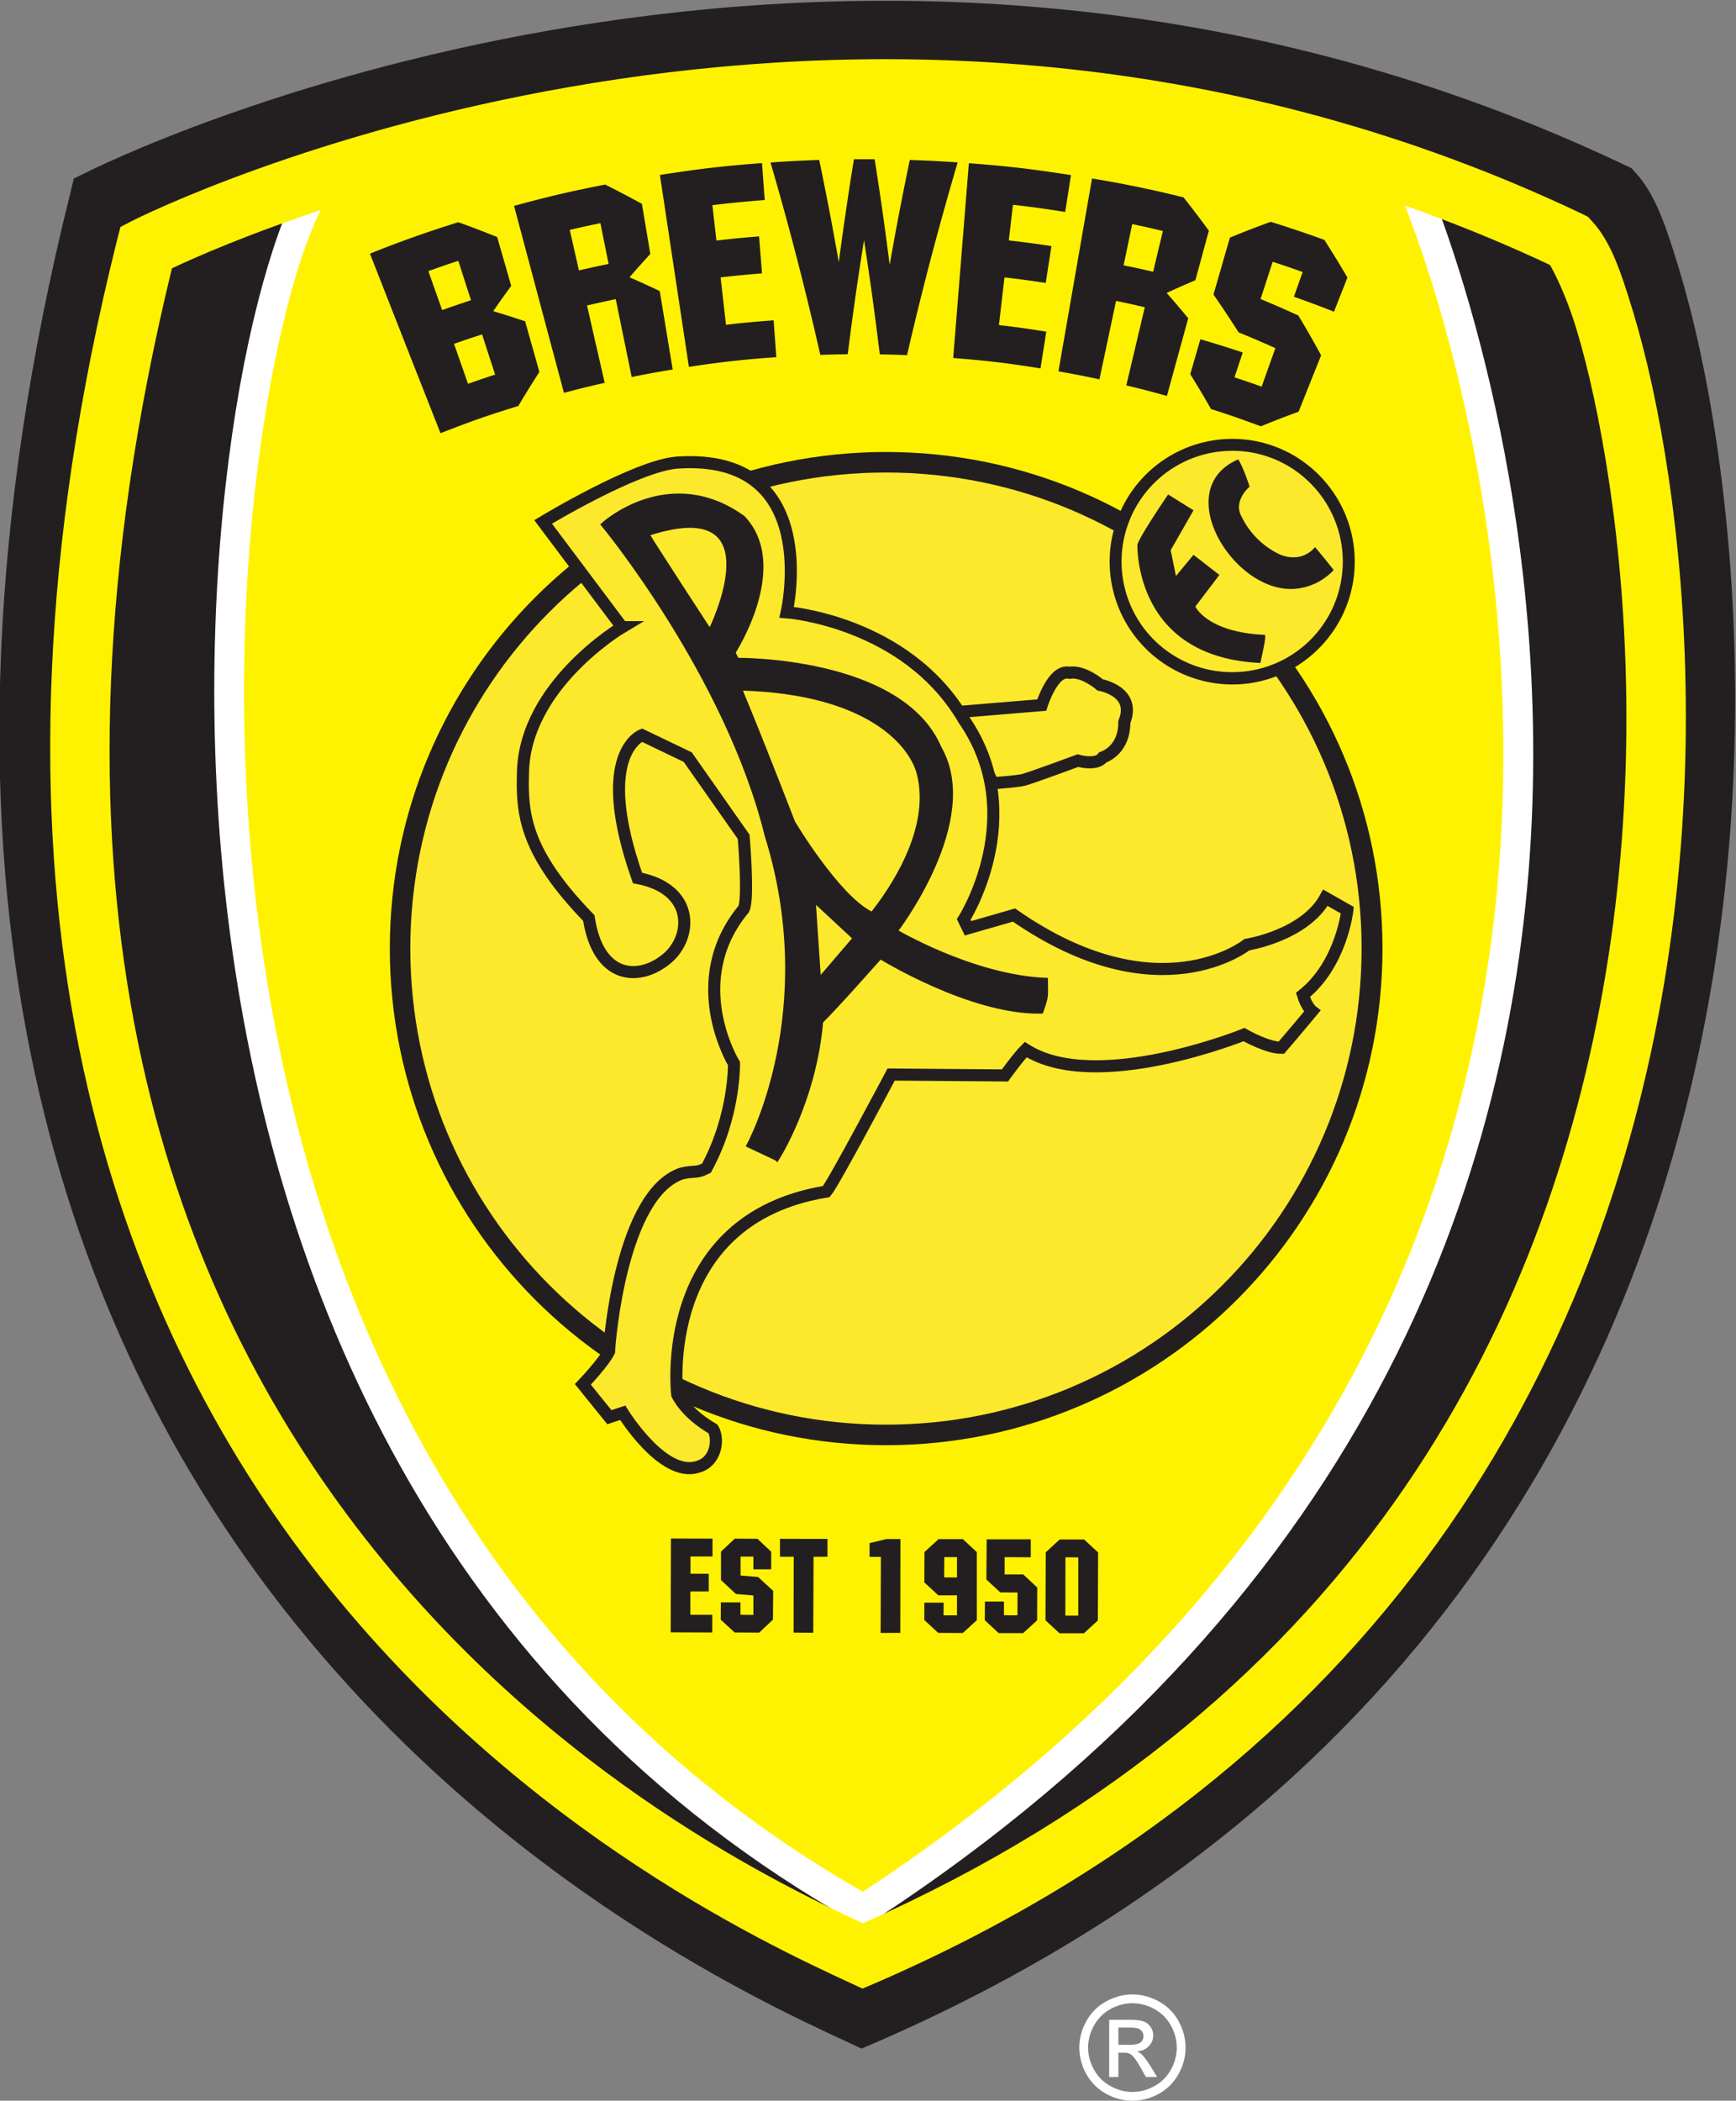 <svg xmlns="http://www.w3.org/2000/svg" width="70" height="84.661" viewBox="0 0 97.885 118.386">
  <rect x="0" y="0" width="97.885" height="118.386" fill="#808080" stroke="none"/>
  <defs>
    <clipPath id="n">
      <path d="M427.292 295.48c-14.366 6.633-85.837 39.876-60.06 143.072 5.5 2.729 61.289 28.113 119.303.511 6.461-7.084 28.407-105.641-59.243-143.583"/>
    </clipPath>
    <clipPath id="o">
      <path d="M500.443 459.258H150.102V283.375h350.341z"/>
    </clipPath>
    <clipPath id="p">
      <path d="M327.697 472.427h209.216V263.74H327.697z"/>
    </clipPath>
    <clipPath id="q">
      <path d="M0 595.276h841.89V0H0z"/>
    </clipPath>
    <clipPath id="r">
      <path d="M0 595.26h841.92V0H0z"/>
    </clipPath>
    <clipPath id="j">
      <path d="M500.443 459.258H150.102V283.375h350.341z"/>
    </clipPath>
    <clipPath id="k">
      <path d="M327.697 472.427h209.216V263.74H327.697z"/>
    </clipPath>
    <clipPath id="l">
      <path d="M0 595.276h841.89V0H0z"/>
    </clipPath>
    <clipPath id="m">
      <path d="M0 595.26h841.92V0H0z"/>
    </clipPath>
    <clipPath id="e">
      <path d="M427.275 290.685c-15.267 7.033-91.111 42.327-63.757 151.858 5.84 2.894 65.049 29.833 126.631.535 6.861-7.519 30.145-112.122-62.874-152.393"/>
    </clipPath>
    <clipPath id="f">
      <path d="M500.443 459.258H150.102V283.375h350.341z"/>
    </clipPath>
    <clipPath id="g">
      <path d="M327.697 472.427h209.216V263.74H327.697z"/>
    </clipPath>
    <clipPath id="h">
      <path d="M0 595.276h841.89V0H0z"/>
    </clipPath>
    <clipPath id="i">
      <path d="M0 595.26h841.92V0H0z"/>
    </clipPath>
    <clipPath id="a">
      <path d="M500.443 459.258H150.102V283.375h350.341z"/>
    </clipPath>
    <clipPath id="b">
      <path d="M327.697 472.427h209.216V263.74H327.697z"/>
    </clipPath>
    <clipPath id="c">
      <path d="M0 595.276h841.89V0H0z"/>
    </clipPath>
    <clipPath id="d">
      <path d="M0 595.26h841.92V0H0z"/>
    </clipPath>
  </defs>
  <g clip-path="url(#a)" transform="matrix(.673 0 0 -.673 -238.958 309.125)">
    <g clip-path="url(#b)">
      <g clip-path="url(#c)">
        <g clip-path="url(#d)">
          <path d="M427.275 290.685c-15.267 7.033-91.111 42.327-63.757 151.858 5.84 2.894 65.049 29.833 126.631.535 6.862-7.519 30.145-112.122-62.874-152.393" fill="#231f20"/>
        </g>
      </g>
    </g>
  </g>
  <g clip-path="url(#e)" transform="matrix(.673 0 0 -.673 -238.958 309.125)">
    <g clip-path="url(#f)">
      <g clip-path="url(#g)">
        <g clip-path="url(#h)">
          <g clip-path="url(#i)">
            <path d="M427.377 294.856c89.644 58.235 49.141 152.622 48.925 153.125 0 0-48.611 16.969-97.068.707-9.006-11.202-25.809-112.194 48.143-153.832" fill="#fff200"/>
            <path d="M427.377 294.856c89.644 58.235 49.141 152.622 48.925 153.125 0 0-48.611 16.969-97.068.707-9.006-11.202-25.809-112.194 48.143-153.832z" fill="none" stroke="#231f20" stroke-width="2.64"/>
          </g>
        </g>
      </g>
    </g>
  </g>
  <g clip-path="url(#j)" transform="matrix(.673 0 0 -.673 -238.958 309.125)">
    <g clip-path="url(#k)">
      <g clip-path="url(#l)">
        <g clip-path="url(#m)">
          <path d="M427.244 287.779l-1.063.5c-7.649 3.523-30.994 14.342-48.875 38.312-17.88 23.971-30.176 61.207-16.344 116.594l.282 1.188 1.093.53c3.18 1.577 19.619 9.105 43.22 12.594 23.6 3.49 54.347 2.894 85.718-12.03l.469-.22.343-.375c1.635-1.79 2.498-4.28 3.657-8.093 1.159-3.814 2.292-8.762 3.156-14.625 1.729-11.726 2.398-27.03-.125-43.406-5.045-32.752-23.09-70.002-70.438-90.5zm.031 5.844c44.843 19.858 61.468 54.693 66.281 85.937 2.426 15.749 1.785 30.552.125 41.813-.83 5.63-1.904 10.371-2.969 13.875-.958 3.153-2.023 5.225-2.312 5.718-29.992 14.083-59.394 14.669-82.094 11.313-21.352-3.157-36.355-9.624-40.469-11.563-13.032-53.443-1.202-88.326 15.688-110.969 16.449-22.05 37.462-32.283 45.75-36.125z" style="line-height:normal;-inkscape-font-specification:Sans;text-indent:0;text-align:start;text-decoration-line:none;text-transform:none;marker:none" color="#000" font-weight="400" font-family="Sans" overflow="visible" fill="#231f20" stroke-width="5.28"/>
          <path d="M427.292 295.48c-14.366 6.634-85.837 39.877-60.06 143.072 5.5 2.729 61.289 28.113 119.303.511 6.461-7.084 28.407-105.641-59.243-143.583" fill="#231f20"/>
        </g>
      </g>
    </g>
  </g>
  <g clip-path="url(#n)" transform="matrix(.673 0 0 -.673 -238.958 309.125)">
    <g clip-path="url(#o)">
      <g clip-path="url(#p)">
        <g clip-path="url(#q)">
          <g clip-path="url(#r)">
            <path d="M427.385 299.411c84.471 54.873 46.314 143.791 46.107 144.271 0 0-45.801 15.99-91.455.666-8.482-10.559-24.317-105.713 45.348-144.937" fill="#fff200"/>
            <path d="M427.416 297.974l-.656.343c-35.242 19.843-48.874 53.893-52.594 84.156-1.86 15.132-1.26 29.346.344 40.47.802 5.56 1.869 10.36 3 14.124 1.131 3.764 2.276 6.461 3.563 8.063l.218.281.344.125c46.14 15.487 92.281-.688 92.281-.688l.5-.187.219-.5c.158-.366 9.816-22.807 8.813-52.25-1.004-29.443-12.811-65.881-55.375-93.531zm-.062 2.937c41.34 27.162 52.615 62.367 53.594 91.063.95 27.903-7.776 49.183-8.407 50.687-1.505.515-45.423 15.3-89.687.625-.826-1.136-1.94-3.515-2.969-6.938-1.086-3.613-2.12-8.293-2.906-13.75-1.574-10.913-2.173-24.932-.344-39.812 3.634-29.562 16.802-62.442 50.719-81.875z" style="line-height:normal;-inkscape-font-specification:Sans;text-indent:0;text-align:start;text-decoration-line:none;text-transform:none;marker:none" color="#000" font-weight="400" font-family="Sans" overflow="visible" fill="#fff" stroke-width="2.487"/>
          </g>
        </g>
      </g>
    </g>
  </g>
  <path d="M48.63 112.068l-.674-.315c-4.841-2.236-19.644-9.094-30.983-24.295-11.34-15.2-19.144-38.811-10.37-73.935l.19-.736.693-.358c2.019-1.002 12.42-5.758 27.387-7.972 14.967-2.213 34.481-1.85 54.374 7.614l.294.148.231.252c1.036 1.136 1.58 2.693 2.314 5.111.735 2.419 1.45 5.58 1.998 9.298C95.181 34.316 95.6 43.986 94 54.37c-3.199 20.771-14.646 44.403-44.676 57.403zm.02-3.68C77.094 95.793 87.646 73.68 90.698 53.866c1.538-9.988 1.116-19.362.063-26.504-.526-3.57-1.197-6.591-1.872-8.813-.61-2.01-1.315-3.315-1.493-3.618-19.012-8.922-37.648-9.3-52.04-7.173-13.547 2.004-23.061 6.136-25.661 7.362C1.437 49 8.935 71.105 19.645 85.46c10.43 13.983 23.753 20.488 29.005 22.927z" style="line-height:normal;-inkscape-font-specification:Sans;text-indent:0;text-align:start;text-decoration-line:none;text-transform:none;marker:none" color="#000" font-weight="400" font-family="Sans" overflow="visible" fill="#fff200" stroke-width="4.975"/>
  <path d="M48.148 8.977a196.19 196.19 0 00-.852 5.797c-.41-2.309-.63-3.458-1.103-5.76a63.35 63.35 0 00-2.747.145A180.345 180.345 0 0146.253 20c.616-.021.929-.031 1.545-.038.331-2.573.514-3.856.92-6.428.394 2.572.569 3.858.89 6.436.616.01.923.02 1.537.045.837-3.65 1.795-7.272 2.853-10.863-1.08-.074-1.62-.1-2.7-.137-.485 2.358-.712 3.54-1.134 5.903-.307-2.38-.476-3.566-.845-5.941a67.996 67.996 0 00-1.171 0zm-5.181.213c-2.312.178-3.464.315-5.759.67.545 3.606 1.089 7.21 1.636 10.817a54.536 54.536 0 014.93-.548l-.153-2.076a56.85 56.85 0 00-2.685.25c-.123-1.067-.183-1.602-.304-2.67.932-.107 1.4-.152 2.335-.228l-.167-2.084a60.37 60.37 0 00-2.404.236c-.09-.799-.136-1.195-.229-1.994a61.066 61.066 0 012.952-.289c-.062-.833-.09-1.25-.152-2.084zm11.662.007c-.292 3.66-.59 7.318-.882 10.978 1.976.16 2.96.274 4.922.586l.327-2.07a54.276 54.276 0 00-2.67-.372c.126-1.074.186-1.612.312-2.686.933.107 1.397.172 2.328.312.124-.831.193-1.245.32-2.077a59.007 59.007 0 00-2.405-.32l.236-2.007c1.181.134 1.768.22 2.944.403.131-.83.195-1.246.327-2.077-2.295-.355-3.447-.492-5.759-.67zm6.946.86c-.634 3.624-1.263 7.247-1.894 10.871.926.163 1.39.253 2.312.449l.936-4.42c.65.137.974.205 1.62.358l-1.042 4.404c.919.218 1.38.341 2.29.594.48-1.748.72-2.627 1.202-4.375a51.07 51.07 0 00-1.217-1.43c.642-.294.963-.436 1.62-.715l.761-2.792a57.906 57.906 0 00-1.43-1.879 63.837 63.837 0 00-5.158-1.065zM34.12 10.4c-2.066.408-3.095.651-5.136 1.202.939 3.513 1.872 7.025 2.815 10.537a54.653 54.653 0 012.298-.563c-.4-1.744-.6-2.616-.997-4.36.649-.148.969-.224 1.62-.357.357 1.754.54 2.636.898 4.39a54.495 54.495 0 012.313-.426c-.295-1.767-.438-2.653-.73-4.42a51.667 51.667 0 00-1.704-.776c.459-.531.694-.793 1.171-1.316-.19-1.13-.282-1.694-.472-2.823A55.974 55.974 0 0034.12 10.4zm37.527 2.1c-.93.345-1.393.519-2.297.89-.373 1.284-.555 1.927-.928 3.21a56.39 56.39 0 011.415 2.13 58.18 58.18 0 012.076.89c-.31.868-.466 1.301-.775 2.169-.61-.218-.916-.322-1.53-.525l.464-1.4a56.57 56.57 0 00-2.388-.745c-.23.787-.343 1.182-.57 1.97.482.78.721 1.174 1.17 1.963 1.132.361 1.69.559 2.808.973.84-.34 1.266-.508 2.13-.821.507-1.275.762-1.907 1.27-3.18a55.322 55.322 0 00-1.285-2.244 59.033 59.033 0 00-2.13-.928c.278-.84.407-1.26.684-2.1.676.222 1.017.34 1.69.578-.2.557-.296.835-.495 1.392.908.323 1.36.49 2.26.845l.76-1.925c-.5-.852-.765-1.28-1.301-2.123a63.203 63.203 0 00-3.028-1.019zm-45.804.023a63.15 63.15 0 00-4.983 1.772c1.325 3.375 2.648 6.747 3.978 10.118 1.74-.68 2.618-.986 4.39-1.536a51.22 51.22 0 011.187-1.917c-.324-1.14-.482-1.712-.807-2.853-.71-.238-1.07-.352-1.795-.57.394-.577.6-.86 1.012-1.431-.315-1.096-.477-1.65-.791-2.746a55.037 55.037 0 00-2.191-.837zm8.01.053c.187.918.277 1.38.464 2.298-.67.137-1.006.211-1.673.365-.208-.912-.309-1.37-.518-2.282.69-.16 1.035-.238 1.727-.38zm29.989.053c.692.145 1.038.227 1.727.388-.219.923-.33 1.376-.548 2.298-.666-.157-.998-.225-1.666-.365.196-.926.29-1.394.487-2.32zm-38 2.07c.288.887.428 1.333.716 2.221-.655.213-.977.326-1.628.555-.31-.88-.468-1.318-.776-2.198.672-.238 1.012-.358 1.689-.578zm1.34 4.146c.294.908.442 1.36.737 2.267a52.31 52.31 0 00-1.529.517l-.79-2.252c.633-.222.946-.326 1.582-.532zm10.65 67.858l-.015 5.288 2.343.007v-.996h-1.233v-1.316h1.035v-.997h-1.027v-.974h1.24V86.71zm3.598.008l-.776.73v1.606l.845.783.981.084v1.095l-.73-.007v-.7h-1.103l-.008.974.784.722 1.384.008.776-.73.015-1.62-.852-.784-.989-.084v-1.065h.723v.715h1.004v-.99l-.776-.73-1.278-.007zm2.549.008v1.011h.776l-.008 4.276 1.11.007.016-4.283h.784v-1.004l-2.678-.007zm6.002.015l-.95.228v.776h.638l-.015 4.283h1.11l.008-5.287h-.79zm2.937.007l-.792.723-.007 1.712.791.73h1.05v1.126h-.76l.007-.715h-1.088v.981l.783.723 1.385.008.791-.723V87.47l-.783-.73h-1.377zm2.715.008l-.015 2.267.784.723.974.007-.008 1.286-.76-.008v-.768h-1.073l-.008 1.05.784.73h1.377l.79-.722.008-1.85-.79-.737h-1.05v-.974l1.475.008v-1.012h-2.487zm4.116.008l-.783.722-.016 3.834.792.73h1.376l.784-.722.015-3.834-.79-.73zm-6.504.996h.715v1.141h-.723l.008-1.14zm6.831.008l.723.007v3.28h-.73l.007-3.287z" fill="#231f20"/>
  <path d="M77.363 53.447c0 15.144-12.26 27.416-27.405 27.416-15.138 0-27.403-12.272-27.403-27.416 0-15.134 12.265-27.4 27.403-27.4 15.145 0 27.405 12.266 27.405 27.4" fill="#fde92b"/>
  <path d="M49.955 81.444c-15.453 0-27.975-12.539-27.975-27.997 0-15.449 12.522-27.975 27.975-27.975 15.46 0 27.997 12.526 27.997 27.975 0 15.458-12.537 27.997-27.997 27.997zm0-1.157c14.83 0 26.819-12.011 26.819-26.84 0-14.819-11.99-26.818-26.819-26.818-14.823 0-26.819 12-26.819 26.818 0 14.829 11.996 26.84 26.82 26.84z" style="line-height:normal;-inkscape-font-specification:Sans;text-indent:0;text-align:start;text-decoration-line:none;text-transform:none;marker:none" color="#000" font-weight="400" font-family="Sans" overflow="visible" fill="#231f20" stroke-width="1.733"/>
  <path d="M53.923 40.134l4.815-.4s.634-2.047 1.562-1.82c.79-.14 1.735.684 1.735.684s2.052.355 1.364 2.083c0 1.274-.721 1.816-1.217 2.002-.37.49-1.406.182-1.406.182s-2.582.96-3.09 1.09c-.3.077-1.69.185-1.69.185l-2.073-4.006" fill="#fde92b"/>
  <path d="M53.923 40.134l4.815-.4s.634-2.047 1.562-1.82c.79-.14 1.735.684 1.735.684s2.052.355 1.364 2.083c0 1.274-.721 1.816-1.217 2.002-.37.49-1.406.182-1.406.182s-2.582.96-3.09 1.09c-.3.077-1.69.185-1.69.185z" fill="none" stroke="#231f20" stroke-width=".681"/>
  <path d="M35.076 35.344l-4.452-5.932s5.234-3.173 7.565-3.343c8.242-.559 6.17 8.435 6.17 8.435s6.746.498 9.988 6.053c3.748 5.407-.007 11.262-.007 11.262l.241.495s2.01-.575 2.594-.746c8.151 5.672 13.132 1.67 13.132 1.67s3.25-.506 4.427-2.645c.75.424 1.237.702 1.237.702s-.33 3.04-2.503 4.775c.212.687.516.918.516.918s-1.065 1.285-1.74 2.06c-.81 0-2.1-.742-2.1-.742s-8.347 3.377-12.313.844c-.402.397-1.166 1.456-1.166 1.456l-6.418-.05s-3.22 6.074-3.654 6.595c-9.596 1.573-8.408 11.437-8.408 11.437s.443 1.033 2.02 1.94c.337.546.201 1.87-.893 2.145-1.957.593-4.199-3.055-4.199-3.055l-.754.247-1.493-1.848s1.188-1.248 1.478-1.862c.015-.581.703-8.887 4.095-10.023.776-.177.776.008 1.394-.3 1.616-2.964 1.553-5.894 1.553-5.894s-2.841-4.62.547-8.708c.299-.538 0-4.07 0-4.07l-3.154-4.492-2.58-1.239s-2.739 1.004-.253 8.05c3.366.634 3.098 3.532 1.491 4.672-1.491 1.124-3.719.991-4.235-2.412-3.585-3.697-3.785-5.85-3.715-8.155.066-4.966 5.59-8.24 5.59-8.24" fill="#fde92b"/>
  <path d="M35.076 35.344l-4.452-5.932s5.234-3.173 7.565-3.343c8.242-.559 6.17 8.435 6.17 8.435s6.746.498 9.988 6.053c3.748 5.407-.007 11.262-.007 11.262l.241.495s2.01-.575 2.594-.746c8.151 5.672 13.132 1.67 13.132 1.67s3.25-.506 4.427-2.645c.75.424 1.237.702 1.237.702s-.33 3.04-2.503 4.775c.212.687.516.918.516.918s-1.065 1.285-1.74 2.06c-.81 0-2.1-.742-2.1-.742s-8.347 3.377-12.313.844c-.402.397-1.166 1.456-1.166 1.456l-6.418-.05s-3.22 6.074-3.654 6.595c-9.596 1.573-8.408 11.437-8.408 11.437s.443 1.033 2.02 1.94c.337.546.201 1.87-.893 2.145-1.957.593-4.199-3.055-4.199-3.055l-.754.247-1.493-1.848s1.188-1.248 1.478-1.862c.015-.581.703-8.887 4.095-10.023.776-.177.776.008 1.394-.3 1.616-2.964 1.553-5.894 1.553-5.894s-2.841-4.62.547-8.708c.299-.538 0-4.07 0-4.07l-3.154-4.492-2.58-1.239s-2.739 1.004-.253 8.05c3.366.634 3.098 3.532 1.491 4.672-1.491 1.124-3.719.991-4.235-2.412-3.585-3.697-3.785-5.85-3.715-8.155.066-4.966 5.59-8.24 5.59-8.24z" fill="none" stroke="#231f20" stroke-width=".681"/>
  <path d="M43.806 65.286l-1.574-.745s4.123-7.512 1.018-17.467c-2.24-9.068-9.22-17.51-9.22-17.51s3.697-3.365 7.858-.379c2.594 2.743-.561 7.592-.561 7.592l.224.43s9.26-.111 11.41 4.96c2.336 4.071-2.492 10.318-2.492 10.318s4.325 2.574 8.481 2.757c0 .896.08.827-.25 1.746-3.978.076-9.072-3.084-9.072-3.084s-2.497 2.825-3.349 3.654c-.384 4.499-2.473 7.728-2.473 7.728z" fill="#231f20" stroke="#231f20" stroke-width=".272"/>
  <path d="M38.813 29.715c-.579.012-1.301.14-2.19.426.239.433 3.4 5.272 3.4 5.272s2.845-5.783-1.21-5.698zm3.089 9.205c-.018.054.342.725 2.929 7.387 0 0 2.464 4.123 4.313 5.059.93-1.184 3.38-4.625 2.541-7.783-.443-1.592-2.803-4.43-9.783-4.663zm4.108 12.073l.266 3.948 1.765-2.061z" fill="#fde92b"/>
  <path d="M36.623 30.142c7.113-2.286 3.398 5.273 3.398 5.273s-3.158-4.84-3.398-5.273z" fill="none" stroke="#231f20" stroke-width=".068"/>
  <path d="M76.05 31.653c0 3.625-2.939 6.57-6.56 6.57a6.573 6.573 0 01-6.583-6.57 6.576 6.576 0 016.583-6.58c3.621 0 6.56 2.946 6.56 6.58" fill="#fde92b"/>
  <path d="M69.488 38.573a6.924 6.924 0 01-6.92-6.92 6.919 6.919 0 016.92-6.92c3.806 0 6.899 3.102 6.899 6.92 0 3.81-3.093 6.92-6.9 6.92zm0-.694a6.225 6.225 0 006.226-6.226c0-3.45-2.79-6.247-6.226-6.247a6.24 6.24 0 00-6.248 6.247 6.228 6.228 0 006.248 6.226z" style="line-height:normal;-inkscape-font-specification:Sans;text-indent:0;text-align:start;text-decoration-line:none;text-transform:none;marker:none" color="#000" font-weight="400" font-family="Sans" overflow="visible" fill="#231f20" stroke-width="1.012"/>
  <path d="M69.821 25.888c-3.912 1.676-.207 7.66 3.272 7.288a3.364 3.364 0 002.107-1.05s-.336-.444-1.05-1.293c-.853.98-1.985.41-1.985.41s-1.39-.554-2.146-2.106c-.53-.899.441-1.712.441-1.712s-.327-1.026-.639-1.537zm-3.955 1.978s-1.56 2.277-1.735 2.823c0 .614.103 6.365 6.938 6.671.154-.74.329-1.46.251-1.582-3.272-.145-3.918-1.598-3.918-1.598l1.354-1.78-1.46-1.133-.99 1.194-.296-1.453 1.286-2.252z" fill="#231f20"/>
  <path d="M63.06 115.235h.631c.302 0 .509-.045.618-.136a.437.437 0 00.165-.356.429.429 0 00-.08-.256.464.464 0 00-.22-.169c-.093-.037-.268-.056-.522-.056h-.591zm-.519 1.814v-3.224h1.107c.379 0 .652.03.822.09.169.06.303.163.405.311.1.149.15.305.15.473 0 .236-.084.44-.252.615-.167.175-.39.272-.669.294a.892.892 0 01.275.17c.129.128.288.34.476.64l.393.631h-.635l-.287-.508c-.225-.4-.405-.65-.542-.75-.097-.075-.235-.112-.417-.112h-.306v1.37zm1.314-4.157c-.421 0-.83.108-1.23.324-.397.216-.71.525-.935.925a2.527 2.527 0 00-.336 1.253c0 .43.11.844.331 1.24.221.396.53.704.927.925.396.22.81.331 1.243.331.43 0 .845-.11 1.243-.331a2.34 2.34 0 00.924-.925c.22-.396.33-.81.33-1.24 0-.435-.112-.852-.336-1.253-.224-.4-.535-.71-.935-.925a2.55 2.55 0 00-1.226-.324zm0-.496c.502 0 .992.13 1.472.387.479.259.852.627 1.12 1.108.267.48.4.981.4 1.503 0 .515-.13 1.011-.394 1.487a2.778 2.778 0 01-1.108 1.11 3.026 3.026 0 01-1.49.395c-.519 0-1.016-.13-1.492-.394a2.794 2.794 0 01-1.108-1.11 3.015 3.015 0 01-.397-1.488c0-.522.134-1.023.402-1.503.27-.481.643-.85 1.122-1.108.478-.257.97-.387 1.473-.387" fill="#fff"/>
</svg>
